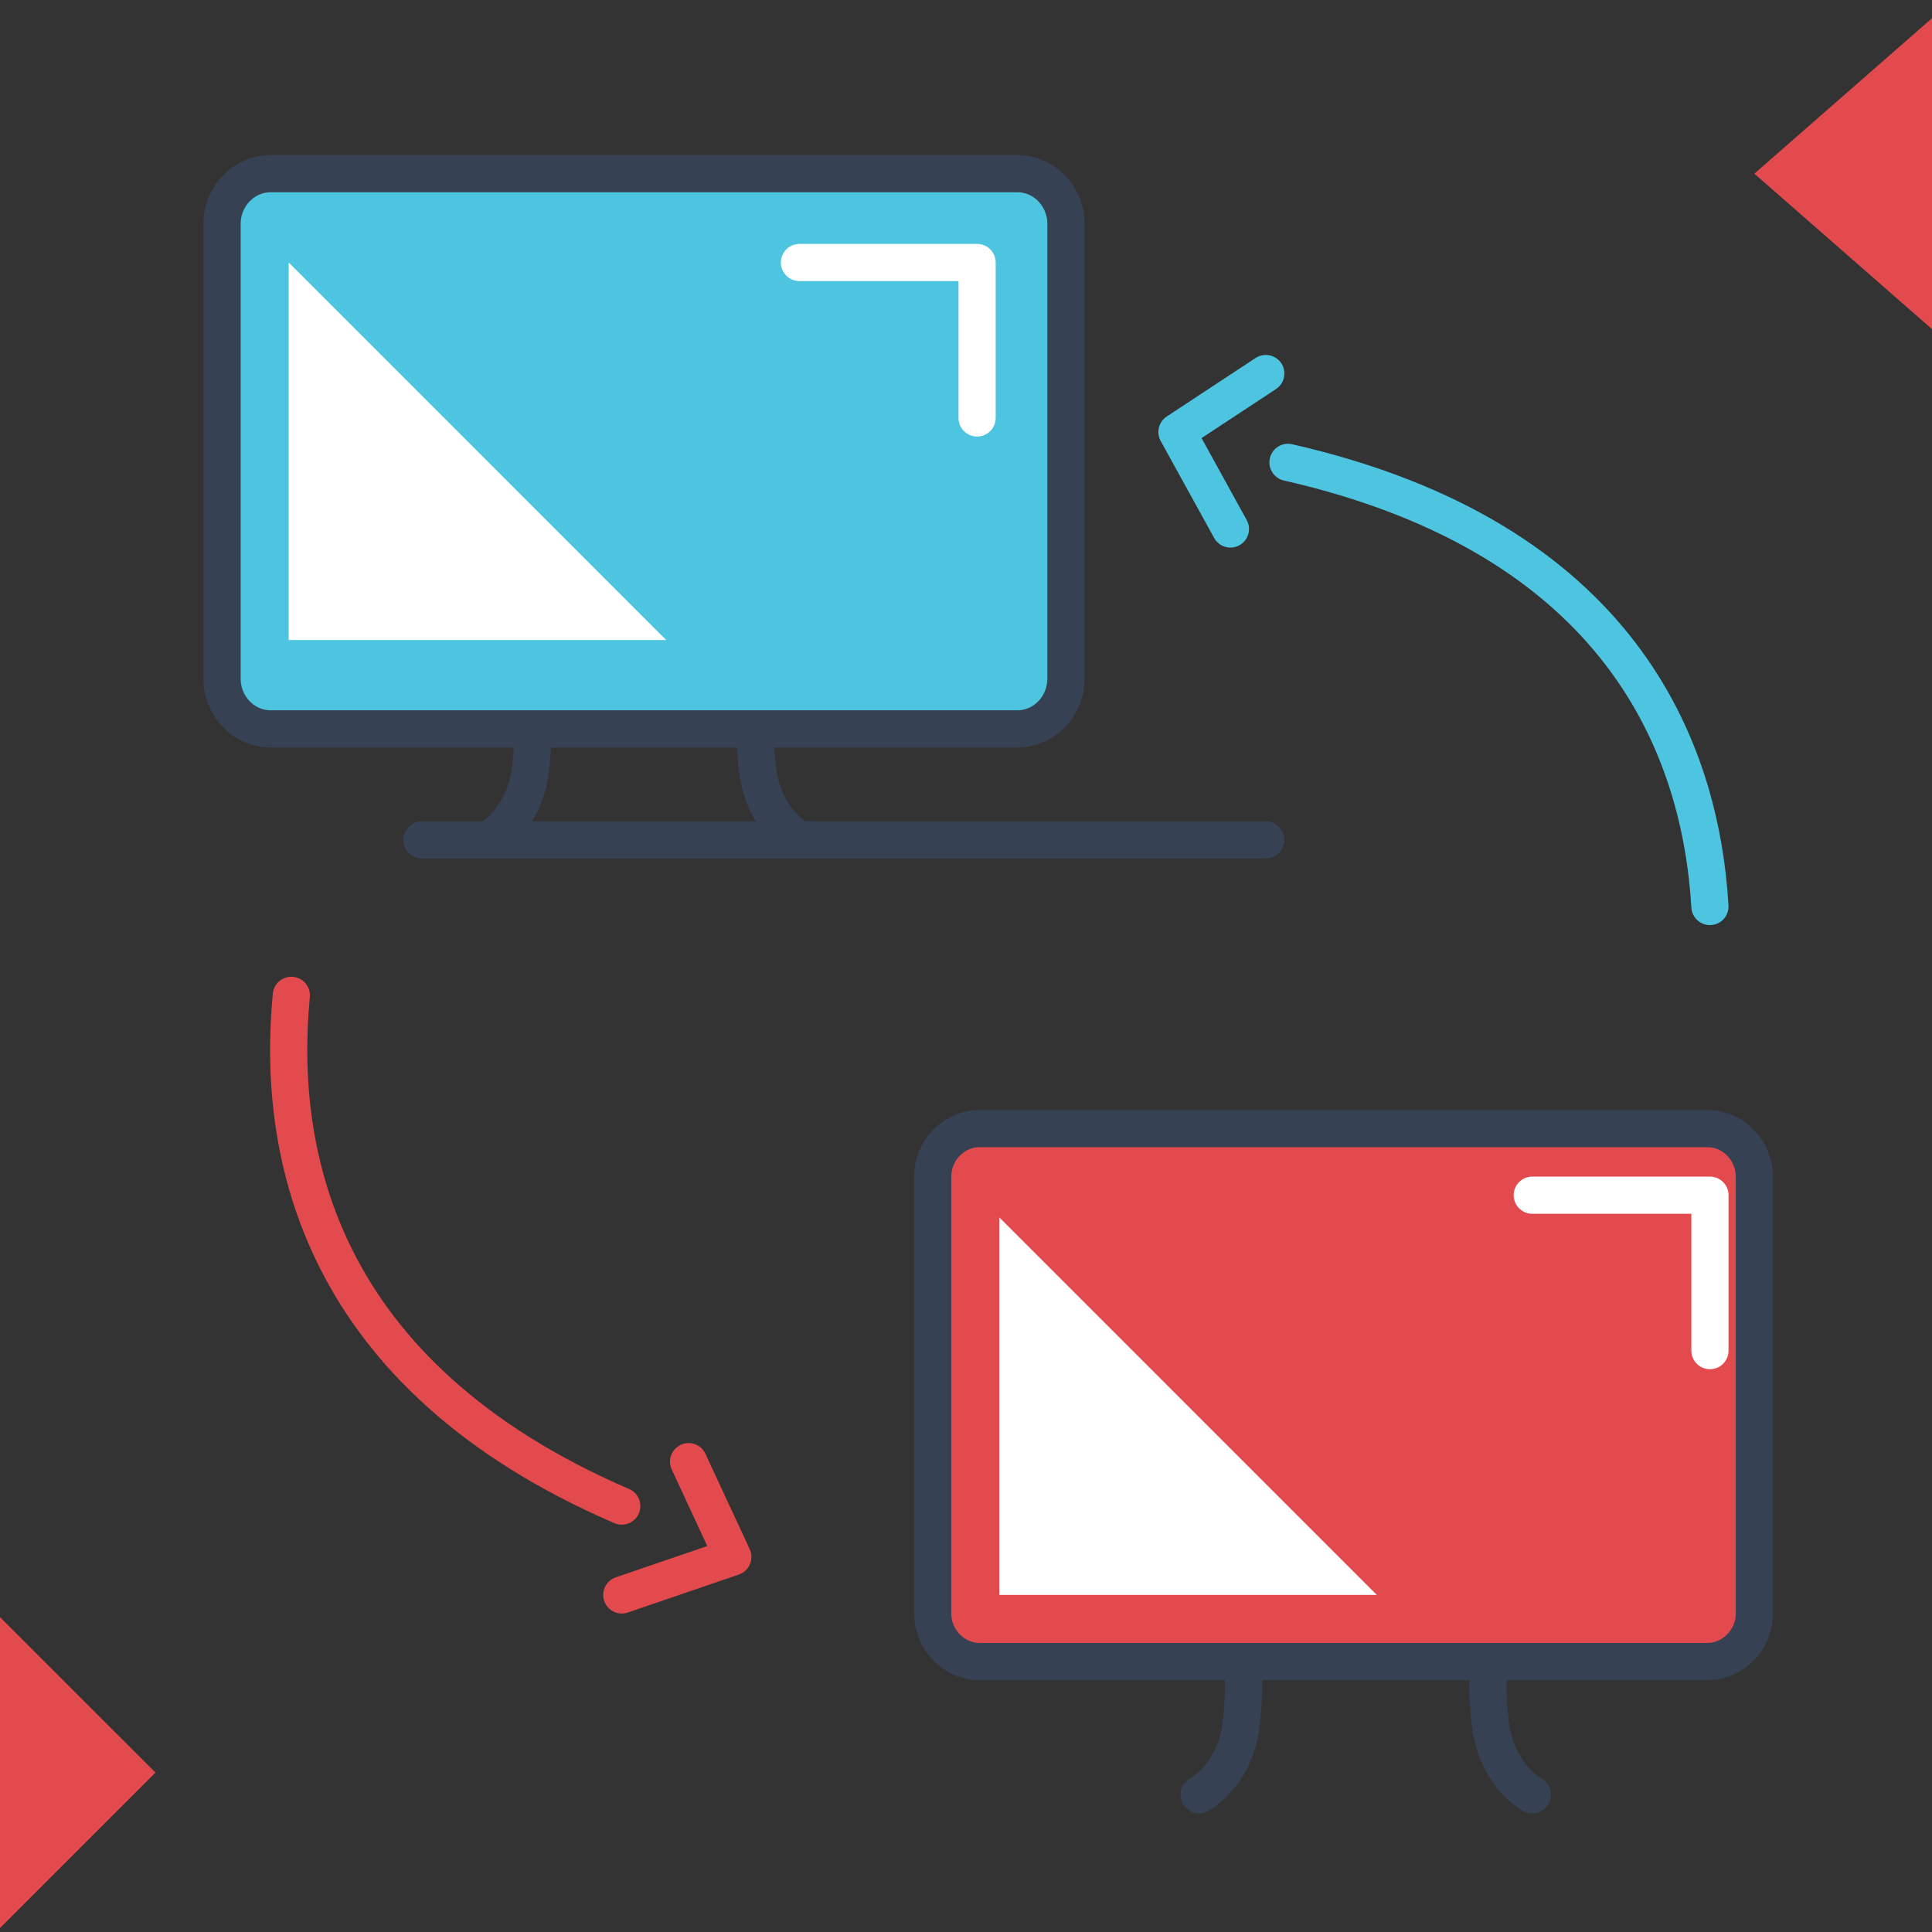 <svg width="106" height="106" fill="none" xmlns="http://www.w3.org/2000/svg"><rect width="100%" height="100%" fill="#333333" stroke="none"/><path d="M93.816 49.736c-.512-8.64-4.84-20.198-23.15-24.368m-3.158 3.655l-2.933-5.32 4.873-3.209" stroke="#4EC5E0" stroke-width="2.04" stroke-linecap="round" stroke-linejoin="round"/><path d="M15.984 54.61c-.83 8.66 1.478 20.841 18.13 28.022m3.665-2.437l2.428 5.228-6.092 2.083" stroke="#E34A4E" stroke-width="2.04" stroke-linecap="round" stroke-linejoin="round"/><path d="M65.793 98.471a4.639 4.639 0 001.456-1.458 5.71 5.71 0 00.798-2.061c.174-1.252.224-2.525.148-3.791m13.471-.001a18.836 18.836 0 00.156 3.792c.134.749.405 1.453.793 2.061a4.625 4.625 0 001.454 1.458v0" stroke="#364254" stroke-width="2.04" stroke-linecap="round" stroke-linejoin="round"/><path d="M93.658 61.92h-39.89c-1.434 0-2.596 1.185-2.596 2.648v23.944c0 1.463 1.162 2.649 2.595 2.649h39.89c1.434 0 2.596-1.186 2.596-2.649V64.568c0-1.463-1.162-2.648-2.595-2.648z" fill="#E34A4E" stroke="#364254" stroke-width="2.04" stroke-linecap="round" stroke-linejoin="round"/><path d="M26.805 46.08a4.718 4.718 0 001.46-1.468 5.618 5.618 0 00.79-2.05c.174-1.253.227-2.525.156-3.792m12.245 0a19.523 19.523 0 00.157 3.792c.13.742.398 1.441.787 2.05a4.72 4.72 0 001.462 1.468v0" stroke="#364254" stroke-width="2.04" stroke-linecap="round" stroke-linejoin="round"/><path d="M55.818 9.529H14.849c-1.472 0-2.665 1.235-2.665 2.759v24.941c0 1.524 1.193 2.76 2.665 2.76h40.969c1.472 0 2.665-1.236 2.665-2.76V12.288c0-1.524-1.193-2.76-2.665-2.76z" fill="#4EC5E0" stroke="#364254" stroke-width="2.04" stroke-linecap="round" stroke-linejoin="round"/><path d="M106 1l-9.747 8.529L106 18.058V1zM0 105.782l8.529-8.53L0 88.725v17.058z" fill="#E34A4E"/><path d="M54.828 87.506V66.793L75.54 87.506H54.828zM15.839 35.115V14.402L36.55 35.115H15.84z" fill="#fff"/><path d="M43.862 14.402h9.747v8.529m30.46 42.644h9.747v8.528" stroke="#fff" stroke-width="2.04" stroke-linecap="round" stroke-linejoin="round"/><path d="M23.15 46.08h46.298" stroke="#364254" stroke-width="2.04" stroke-linecap="round" stroke-linejoin="round"/></svg>